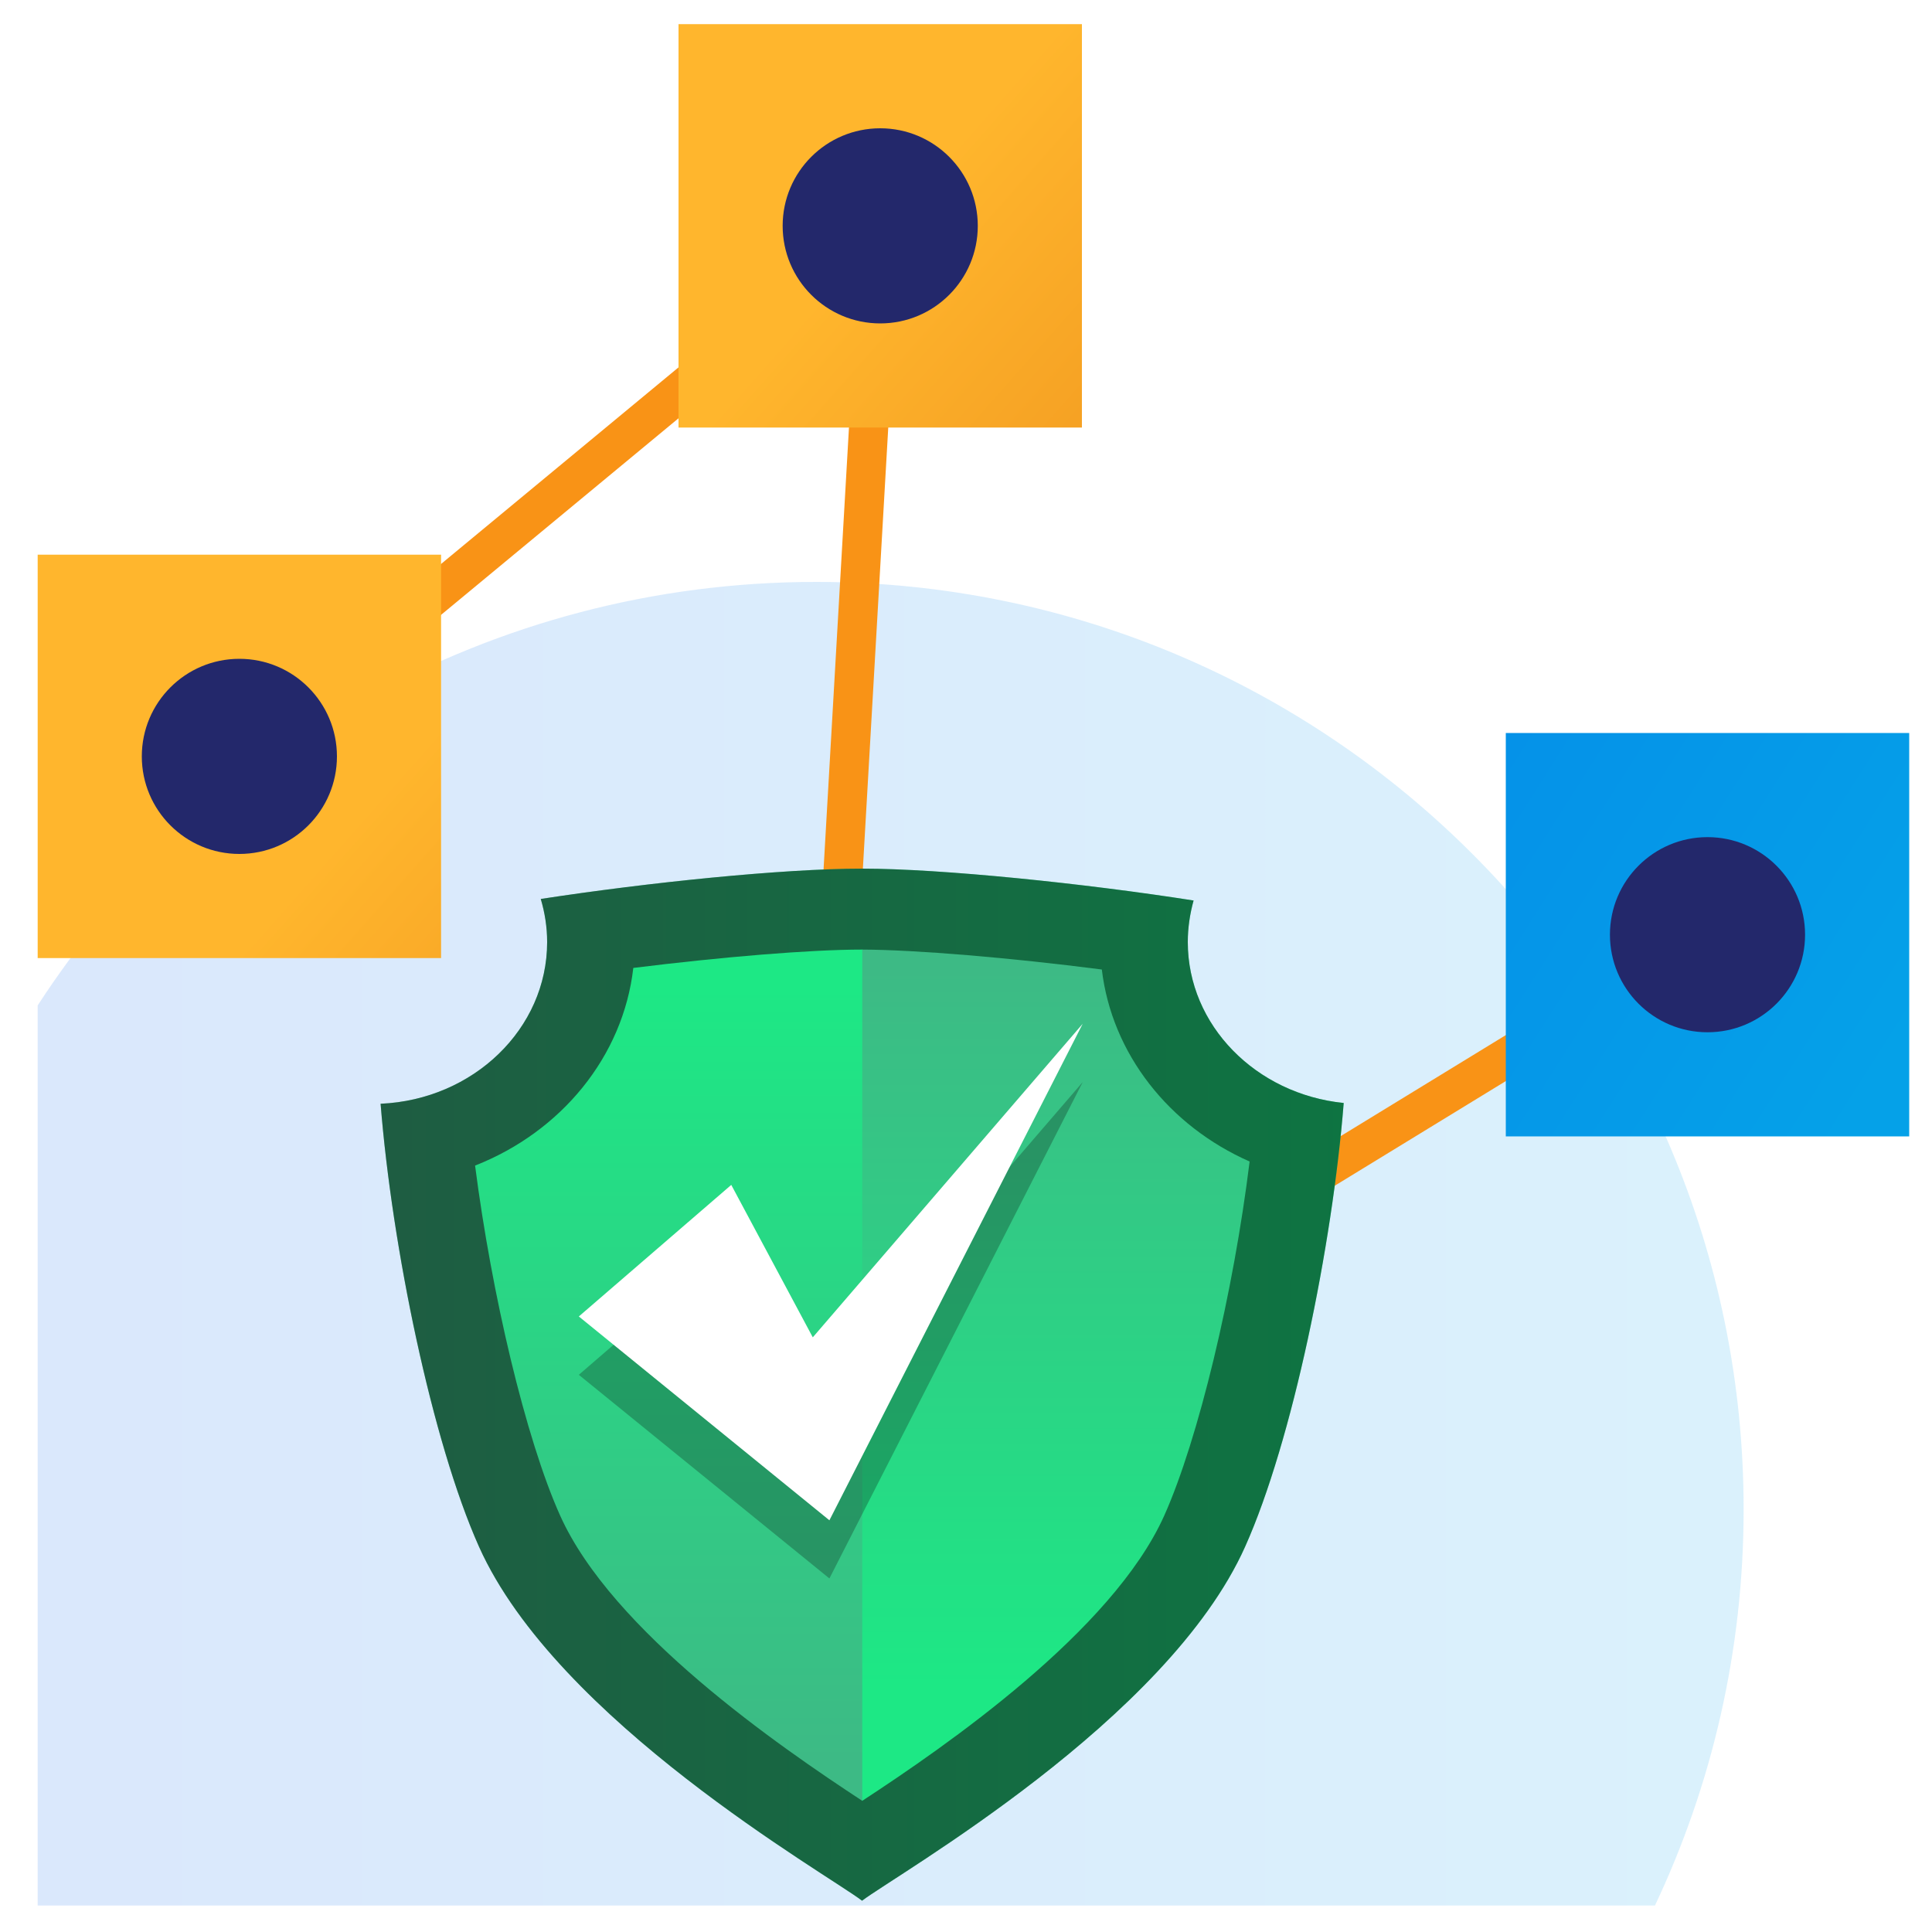 <?xml version="1.0" encoding="UTF-8"?>
<svg id="Layer_1" data-name="Layer 1" xmlns="http://www.w3.org/2000/svg" xmlns:xlink="http://www.w3.org/1999/xlink" viewBox="0 0 100 100">
  <defs>
    <style>
      .cls-1 {
        fill: url(#linear-gradient-2);
      }

      .cls-2 {
        fill: #fff;
      }

      .cls-3 {
        opacity: .5;
      }

      .cls-4 {
        fill: url(#linear-gradient-6);
      }

      .cls-5 {
        fill: #23286b;
      }

      .cls-6 {
        fill: url(#linear-gradient-5);
      }

      .cls-7 {
        fill: url(#linear-gradient-7);
      }

      .cls-8 {
        fill: none;
        stroke: #f99316;
        stroke-miterlimit: 10;
        stroke-width: 2.03px;
      }

      .cls-9 {
        filter: url(#drop-shadow-59);
      }

      .cls-10 {
        fill: url(#linear-gradient);
        opacity: .15;
      }

      .cls-11 {
        fill: url(#linear-gradient-3);
      }

      .cls-12 {
        opacity: .25;
      }

      .cls-13 {
        fill: url(#linear-gradient-4);
      }
    </style>
    <linearGradient id="linear-gradient" x1="-623.46" y1="64.38" x2="-535.16" y2="64.38" gradientTransform="translate(-533.21) rotate(-180) scale(1 -1)" gradientUnits="userSpaceOnUse">
      <stop offset="0" stop-color="#05a1e8"/>
      <stop offset="1" stop-color="#0562e8"/>
    </linearGradient>
    <linearGradient id="linear-gradient-2" x1="98.18" y1="54.61" x2="7.14" y2="-3.3" gradientTransform="translate(176.76 96.76) rotate(180)" xlink:href="#linear-gradient"/>
    <linearGradient id="linear-gradient-3" x1="97.77" y1="57.89" x2="45.59" y2="11.72" gradientTransform="translate(91.12 23.38) rotate(180)" gradientUnits="userSpaceOnUse">
      <stop offset="0" stop-color="#d35400"/>
      <stop offset="1" stop-color="#ffb62d"/>
    </linearGradient>
    <linearGradient id="linear-gradient-4" x1="69.57" y1="89.75" x2="17.39" y2="43.58" gradientTransform="translate(24.78 78.3) rotate(180)" xlink:href="#linear-gradient-3"/>
    <filter id="drop-shadow-59" filterUnits="userSpaceOnUse">
      <feOffset dx="1.63" dy="1.63"/>
      <feGaussianBlur result="blur" stdDeviation="0"/>
      <feFlood flood-color="#000" flood-opacity=".1"/>
      <feComposite in2="blur" operator="in"/>
      <feComposite in="SourceGraphic"/>
    </filter>
    <linearGradient id="linear-gradient-5" x1="18.06" y1="70.04" x2="67.92" y2="70.04" gradientUnits="userSpaceOnUse">
      <stop offset="0" stop-color="#3dba85"/>
      <stop offset="1" stop-color="#1de885"/>
    </linearGradient>
    <linearGradient id="linear-gradient-6" x1="32.98" y1="89.47" x2="32.98" y2="49.43" xlink:href="#linear-gradient-5"/>
    <linearGradient id="linear-gradient-7" x1="53.03" y1="48.48" x2="53.03" y2="85.67" xlink:href="#linear-gradient-5"/>
  </defs>
  <g>
    <path class="cls-10" d="m1.95,52.05v46.58s83.71,0,83.71,0c2.94-6.22,4.59-13.17,4.59-20.51,0-26.51-21.49-48-48-48-16.89,0-31.74,8.73-40.3,21.92Z"/>
    <g>
      <polyline class="cls-8" points="88.38 48.38 41.81 76.87 45.56 11.69 12.39 39.15"/>
      <rect class="cls-1" x="77.94" y="37.94" width="20.88" height="20.88" transform="translate(176.76 96.76) rotate(-180)"/>
      <circle class="cls-5" cx="88.38" cy="48.38" r="5.05"/>
      <rect class="cls-11" x="35.12" y="1.25" width="20.88" height="20.88" transform="translate(91.12 23.38) rotate(-180)"/>
      <circle class="cls-5" cx="45.56" cy="11.69" r="5.05"/>
      <rect class="cls-13" x="1.95" y="28.71" width="20.88" height="20.88" transform="translate(24.78 78.3) rotate(-180)"/>
      <circle class="cls-5" cx="12.39" cy="39.15" r="5.05"/>
    </g>
  </g>
  <g>
    <g class="cls-9">
      <path class="cls-6" d="m59.85,47.13c0-.74.11-1.46.3-2.15-5.6-.88-13.05-1.65-17.16-1.65s-11.1.72-16.63,1.57c.21.71.33,1.46.33,2.23,0,4.49-3.82,8.16-8.62,8.37.59,7.41,2.66,17.48,5.09,22.92,4.03,9.01,17.99,16.93,19.83,18.33,1.85-1.4,15.8-9.32,19.83-18.33,2.44-5.45,4.51-15.55,5.1-22.96-4.54-.46-8.07-4.02-8.07-8.33Z"/>
      <path class="cls-3" d="m59.85,47.13c0-.74.11-1.46.3-2.15-5.6-.88-13.05-1.65-17.16-1.65s-11.1.72-16.63,1.57c.21.71.33,1.46.33,2.23,0,4.49-3.82,8.16-8.62,8.37.59,7.41,2.66,17.48,5.09,22.92,4.03,9.01,17.99,16.93,19.83,18.33,1.85-1.4,15.8-9.32,19.83-18.33,2.44-5.45,4.51-15.55,5.1-22.96-4.54-.46-8.07-4.02-8.07-8.33Z"/>
      <g>
        <path class="cls-4" d="m42.99,47.52c-2.68,0-7.26.38-11.84.95-.53,4.6-3.74,8.48-8.19,10.23.43,3.34,1.08,6.84,1.84,10.01.78,3.24,1.67,6.12,2.56,8.1,2.69,6,11.34,11.95,15.64,14.77,0,0,0,0,.01,0v-44.06h-.01Z"/>
        <path class="cls-7" d="m55.39,48.55c-4.74-.61-9.61-1.02-12.39-1.03v44.06c4.31-2.82,12.94-8.77,15.63-14.76.89-1.99,1.78-4.87,2.56-8.1.78-3.24,1.44-6.83,1.86-10.23-4.17-1.84-7.13-5.57-7.65-9.94Z"/>
      </g>
    </g>
    <polygon class="cls-12" points="37.85 64.34 29.96 71.16 42.93 81.7 56.04 56.01 42.07 72.23 37.85 64.34"/>
    <polygon class="cls-2" points="37.85 61.33 29.96 68.14 42.93 78.69 56.04 52.99 42.07 69.22 37.85 61.33"/>
  </g>
</svg>